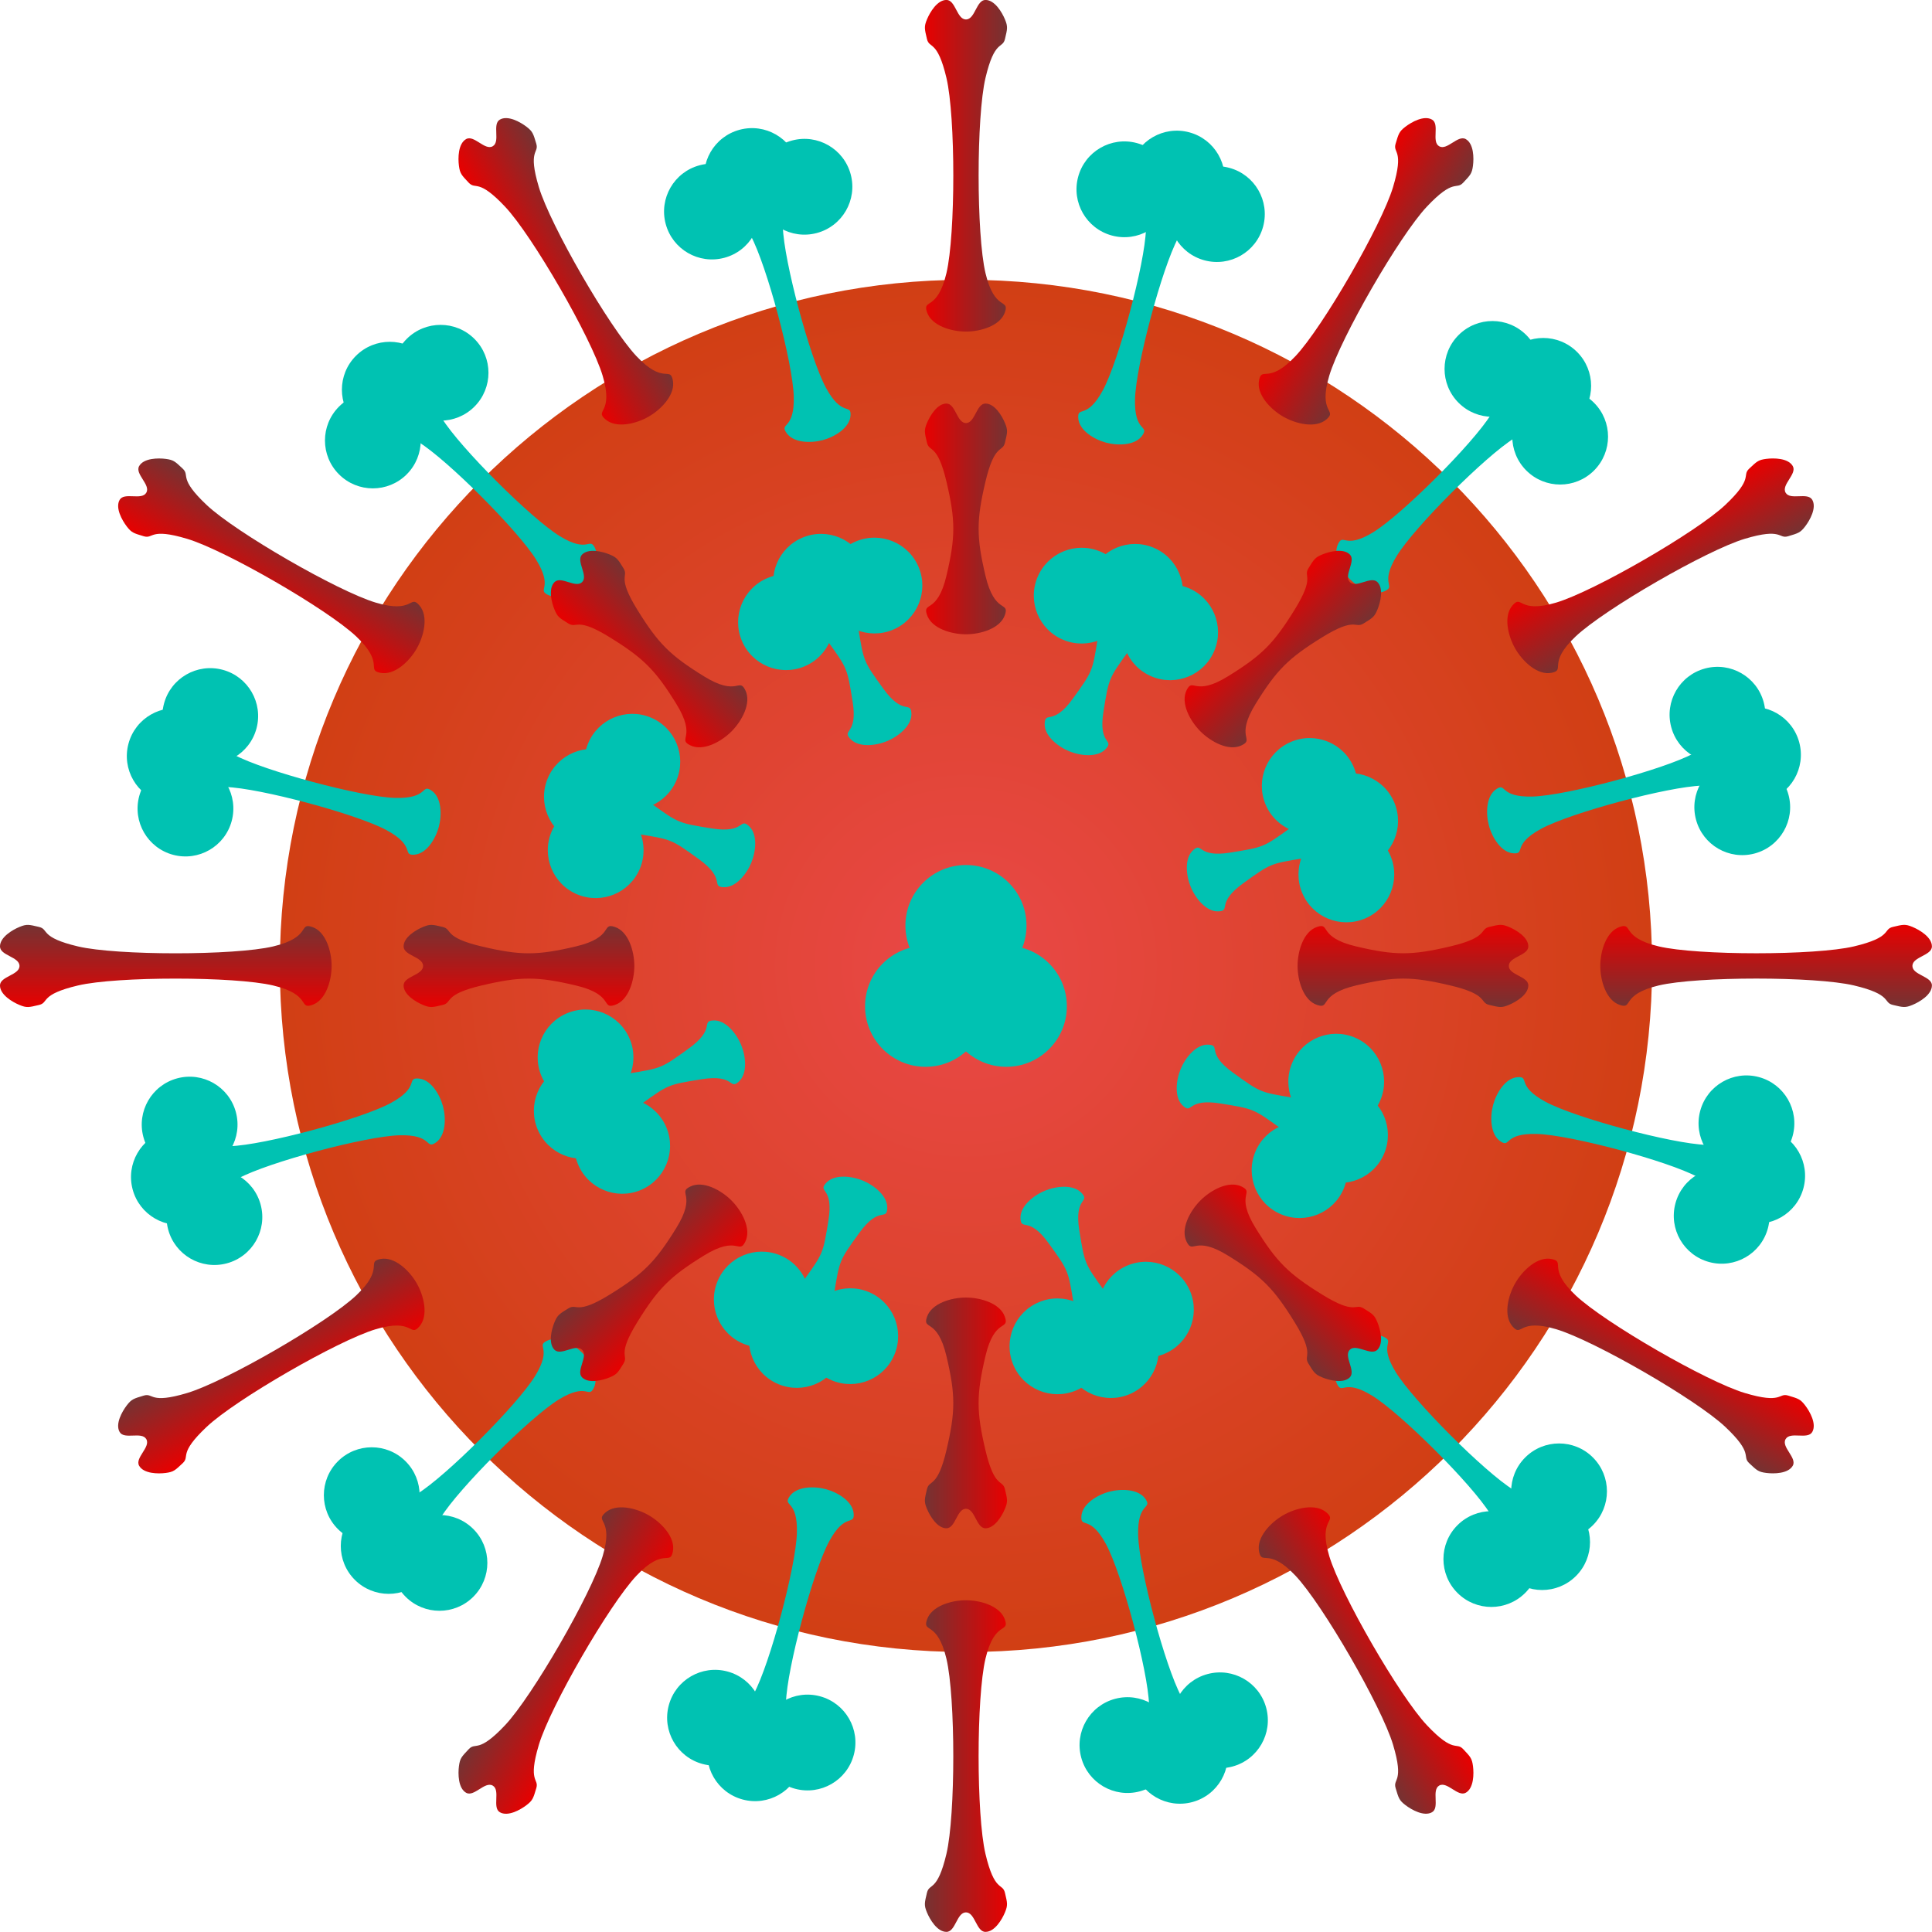 <?xml version="1.0" encoding="UTF-8"?>
<svg version="1.1" viewBox="0 0 512 512" xmlns="http://www.w3.org/2000/svg" xmlns:xlink="http://www.w3.org/1999/xlink">
<defs>
<linearGradient id="a">
<stop stop-color="#e80000" offset="0"/>
<stop stop-color="#753232" offset="1"/>
</linearGradient>
<radialGradient id="b" cx="320" cy="332.36" r="136" gradientUnits="userSpaceOnUse">
<stop stop-color="#ea4848" offset="0"/>
<stop stop-color="#d13f14" offset="1"/>
</radialGradient>
<linearGradient id="v" x1="311.79" x2="320.21" y1="161.36" y2="161.36" gradientTransform="matrix(1.933 0 0 1.933 -290.93 -138.2)" gradientUnits="userSpaceOnUse" xlink:href="#a"/>
<linearGradient id="u" x1="311.79" x2="320.21" y1="161.36" y2="161.36" gradientTransform="matrix(1.933 0 0 1.933 -290.93 -78.205)" gradientUnits="userSpaceOnUse" xlink:href="#a"/>
<linearGradient id="t" x1="311.79" x2="320.21" y1="161.36" y2="161.36" gradientTransform="matrix(1.367 1.367 -1.367 1.367 178.32 -389.95)" gradientUnits="userSpaceOnUse" xlink:href="#a"/>
<linearGradient id="s" x1="311.79" x2="320.21" y1="161.36" y2="161.36" gradientTransform="matrix(0 1.933 -1.933 0 730.57 -278.57)" gradientUnits="userSpaceOnUse" xlink:href="#a"/>
<linearGradient id="r" x1="311.79" x2="320.21" y1="161.36" y2="161.36" gradientTransform="matrix(-1.367 1.367 -1.367 -1.367 1042.3 190.68)" gradientUnits="userSpaceOnUse" xlink:href="#a"/>
<linearGradient id="q" x1="311.79" x2="320.21" y1="161.36" y2="161.36" gradientTransform="matrix(-1.933 0 0 -1.933 930.93 742.93)" gradientUnits="userSpaceOnUse" xlink:href="#a"/>
<linearGradient id="p" x1="311.79" x2="320.21" y1="161.36" y2="161.36" gradientTransform="matrix(-1.367 -1.367 1.367 -1.367 461.68 1054.7)" gradientUnits="userSpaceOnUse" xlink:href="#a"/>
<linearGradient id="o" x1="311.79" x2="320.21" y1="161.36" y2="161.36" gradientTransform="matrix(0 -1.933 1.933 0 -90.567 943.3)" gradientUnits="userSpaceOnUse" xlink:href="#a"/>
<linearGradient id="n" x1="311.79" x2="320.21" y1="161.36" y2="161.36" gradientTransform="matrix(1.367 -1.367 1.367 1.367 -402.31 474.04)" gradientUnits="userSpaceOnUse" xlink:href="#a"/>
<linearGradient id="m" x1="311.79" x2="320.21" y1="161.36" y2="161.36" gradientTransform="matrix(1.674 .967 -.967 1.674 26.2 -380.63)" gradientUnits="userSpaceOnUse" xlink:href="#a"/>
<linearGradient id="l" x1="311.79" x2="320.21" y1="161.36" y2="161.36" gradientTransform="matrix(.967 1.674 -1.674 .967 422.06 -432)" gradientUnits="userSpaceOnUse" xlink:href="#a"/>
<linearGradient id="k" x1="311.79" x2="320.21" y1="161.36" y2="161.36" gradientTransform="matrix(1.741e-8 1.933 -1.933 1.741e-8 790.57 -278.57)" gradientUnits="userSpaceOnUse" xlink:href="#a"/>
<linearGradient id="j" x1="311.79" x2="320.21" y1="161.36" y2="161.36" gradientTransform="matrix(-.967 1.674 -1.674 -.967 1033 38.562)" gradientUnits="userSpaceOnUse" xlink:href="#a"/>
<linearGradient id="i" x1="311.79" x2="320.21" y1="161.36" y2="161.36" gradientTransform="matrix(-1.674 .967 -.967 -1.674 1084.4 434.42)" gradientUnits="userSpaceOnUse" xlink:href="#a"/>
<linearGradient id="h" x1="311.79" x2="320.21" y1="161.36" y2="161.36" gradientTransform="matrix(-1.933 0 0 -1.933 930.93 802.93)" gradientUnits="userSpaceOnUse" xlink:href="#a"/>
<linearGradient id="g" x1="311.79" x2="320.21" y1="161.36" y2="161.36" gradientTransform="matrix(-1.674 -.967 .967 -1.674 613.8 1045.4)" gradientUnits="userSpaceOnUse" xlink:href="#a"/>
<linearGradient id="f" x1="311.79" x2="320.21" y1="161.36" y2="161.36" gradientTransform="matrix(-.967 -1.674 1.674 -.967 217.94 1096.7)" gradientUnits="userSpaceOnUse" xlink:href="#a"/>
<linearGradient id="e" x1="311.79" x2="320.21" y1="161.36" y2="161.36" gradientTransform="matrix(0 -1.933 1.933 0 -150.57 943.3)" gradientUnits="userSpaceOnUse" xlink:href="#a"/>
<linearGradient id="d" x1="311.79" x2="320.21" y1="161.36" y2="161.36" gradientTransform="matrix(.967 -1.674 1.674 .967 -392.99 626.16)" gradientUnits="userSpaceOnUse" xlink:href="#a"/>
<linearGradient id="c" x1="311.79" x2="320.21" y1="161.36" y2="161.36" gradientTransform="matrix(1.674 -.967 .967 1.674 -444.37 230.31)" gradientUnits="userSpaceOnUse" xlink:href="#a"/>
</defs>
<g transform="translate(-128.53 -11.829)">
<g transform="matrix(1.337 0 0 1.337 -43.322 -176.56)">
<path d="m456 332.36c0 75.111-60.889 136-136 136s-136-60.889-136-136 60.889-136 136-136 136 60.889 136 136z" fill="url(#b)"/>
<g fill="#00c2b2">
<g transform="matrix(-.839 .839 -.839 -.839 867.43 342.84)">
<path d="m314.44 239.26c0.655 1.964 3.485 2.778 5.555 2.778s4.901-0.814 5.555-2.778c0.655-1.964-1.476-0.042-2.778-5.555s-1.301-22.263-1e-5 -27.776 2.433-4.097 2.778-5.555c0.344-1.458 0.428-1.745 0-2.778-0.428-1.033-1.468-2.778-2.778-2.778s-1.468 2.778-2.778 2.778c-1.309-1e-5 -1.468-2.778-2.778-2.778s-2.35 1.745-2.778 2.778c-0.428 1.033-0.344 1.32 0 2.778 0.344 1.458 1.476 0.042 2.778 5.555s1.301 22.263-1e-5 27.776-3.432 3.591-2.778 5.555z"/>
<path d="m328 196.36c0 4.418-3.582 8-8 8s-8-3.582-8-8 3.582-8 8-8 8 3.582 8 8z"/>
<path transform="translate(8,4)" d="m328 196.36c0 4.418-3.582 8-8 8s-8-3.582-8-8 3.582-8 8-8 8 3.582 8 8z"/>
<path transform="translate(-8,4)" d="m328 196.36c0 4.418-3.582 8-8 8s-8-3.582-8-8 3.582-8 8-8 8 3.582 8 8z"/>
</g>
<g transform="matrix(-.839 -.839 .839 -.839 309.31 880.56)">
<path d="m314.44 239.26c0.655 1.964 3.485 2.778 5.555 2.778s4.901-0.814 5.555-2.778c0.655-1.964-1.476-0.042-2.778-5.555s-1.301-22.263-1e-5 -27.776 2.433-4.097 2.778-5.555c0.344-1.458 0.428-1.745 0-2.778-0.428-1.033-1.468-2.778-2.778-2.778s-1.468 2.778-2.778 2.778c-1.309-1e-5 -1.468-2.778-2.778-2.778s-2.35 1.745-2.778 2.778c-0.428 1.033-0.344 1.32 0 2.778 0.344 1.458 1.476 0.042 2.778 5.555s1.301 22.263-1e-5 27.776-3.432 3.591-2.778 5.555z"/>
<path d="m328 196.36c0 4.418-3.582 8-8 8s-8-3.582-8-8 3.582-8 8-8 8 3.582 8 8z"/>
<path transform="translate(8,4)" d="m328 196.36c0 4.418-3.582 8-8 8s-8-3.582-8-8 3.582-8 8-8 8 3.582 8 8z"/>
<path transform="translate(-8,4)" d="m328 196.36c0 4.418-3.582 8-8 8s-8-3.582-8-8 3.582-8 8-8 8 3.582 8 8z"/>
</g>
<g transform="matrix(.839 -.839 .839 .839 -227.43 321.88)">
<path d="m314.44 239.26c0.655 1.964 3.485 2.778 5.555 2.778s4.901-0.814 5.555-2.778c0.655-1.964-1.476-0.042-2.778-5.555s-1.301-22.263-1e-5 -27.776 2.433-4.097 2.778-5.555c0.344-1.458 0.428-1.745 0-2.778-0.428-1.033-1.468-2.778-2.778-2.778s-1.468 2.778-2.778 2.778c-1.309-1e-5 -1.468-2.778-2.778-2.778s-2.35 1.745-2.778 2.778c-0.428 1.033-0.344 1.32 0 2.778 0.344 1.458 1.476 0.042 2.778 5.555s1.301 22.263-1e-5 27.776-3.432 3.591-2.778 5.555z"/>
<path d="m328 196.36c0 4.418-3.582 8-8 8s-8-3.582-8-8 3.582-8 8-8 8 3.582 8 8z"/>
<path transform="translate(8,4)" d="m328 196.36c0 4.418-3.582 8-8 8s-8-3.582-8-8 3.582-8 8-8 8 3.582 8 8z"/>
<path transform="translate(-8,4)" d="m328 196.36c0 4.418-3.582 8-8 8s-8-3.582-8-8 3.582-8 8-8 8 3.582 8 8z"/>
</g>
</g>
<path d="m312.27 202.76c0.911 2.734 4.851 3.867 7.733 3.867s6.822-1.133 7.733-3.867c0.911-2.734-2.055-0.059-3.867-7.733s-1.812-30.992 0-38.667c1.812-7.675 3.388-5.704 3.867-7.733 0.479-2.03 0.595-2.429 0-3.867s-2.044-3.867-3.867-3.867-2.044 3.867-3.867 3.867-2.044-3.867-3.867-3.867-3.271 2.429-3.867 3.867c-0.595 1.437-0.479 1.837 0 3.867s2.055 0.059 3.867 7.733 1.812 30.992 0 38.667c-1.812 7.675-4.778 4.999-3.867 7.733z" fill="url(#v)"/>
<g transform="matrix(1.146 .307 -.307 1.146 55.362 -146.97)" fill="#00c2b2">
<path d="m314.44 239.26c0.655 1.964 3.485 2.778 5.555 2.778s4.901-0.814 5.555-2.778c0.655-1.964-1.476-0.042-2.778-5.555s-1.301-22.263-1e-5 -27.776 2.433-4.097 2.778-5.555c0.344-1.458 0.428-1.745 0-2.778-0.428-1.033-1.468-2.778-2.778-2.778s-1.468 2.778-2.778 2.778c-1.309-1e-5 -1.468-2.778-2.778-2.778s-2.35 1.745-2.778 2.778c-0.428 1.033-0.344 1.32 0 2.778 0.344 1.458 1.476 0.042 2.778 5.555s1.301 22.263-1e-5 27.776-3.432 3.591-2.778 5.555z"/>
<path d="m328 196.36c0 4.418-3.582 8-8 8s-8-3.582-8-8 3.582-8 8-8 8 3.582 8 8z"/>
<path transform="translate(8,4)" d="m328 196.36c0 4.418-3.582 8-8 8s-8-3.582-8-8 3.582-8 8-8 8 3.582 8 8z"/>
<path transform="translate(-8,4)" d="m328 196.36c0 4.418-3.582 8-8 8s-8-3.582-8-8 3.582-8 8-8 8 3.582 8 8z"/>
</g>
<path d="m312.27 262.76c0.911 2.734 4.851 3.867 7.733 3.867s6.822-1.133 7.733-3.867c0.911-2.734-2.055-0.059-3.867-7.733s-1.812-10.992 0-18.667c1.812-7.675 3.388-5.704 3.867-7.733 0.479-2.03 0.595-2.429 0-3.867s-2.044-3.867-3.867-3.867-2.044 3.867-3.867 3.867-2.044-3.867-3.867-3.867-3.271 2.429-3.867 3.867c-0.595 1.437-0.479 1.837 0 3.867s2.055 0.059 3.867 7.733 1.812 10.992 0 18.667c-1.812 7.675-4.778 4.999-3.867 7.733z" fill="url(#u)"/>
<g transform="matrix(1.096 .454 -.454 1.096 99.604 -120.75)" fill="#00c2b2">
<path d="m314.44 239.26c0.655 1.964 3.485 2.778 5.555 2.778s4.901-0.814 5.555-2.778c0.655-1.964-1.476-0.042-2.778-5.555s-1.301-5.405-1e-5 -10.918c1.301-5.513 2.433-4.097 2.778-5.555 0.344-1.458 0.428-1.745 0-2.778-0.428-1.033-1.468-2.778-2.778-2.778s-1.468 2.778-2.778 2.778c-1.309-1e-5 -1.468-2.778-2.778-2.778s-2.35 1.745-2.778 2.778c-0.428 1.033-0.344 1.32 0 2.778 0.344 1.458 1.476 0.042 2.778 5.555s1.301 5.405-1e-5 10.918c-1.301 5.513-3.432 3.591-2.778 5.555z"/>
<path transform="translate(0 16.858)" d="m328 196.36c0 4.418-3.582 8-8 8s-8-3.582-8-8 3.582-8 8-8 8 3.582 8 8z"/>
<path transform="translate(8 20.858)" d="m328 196.36c0 4.418-3.582 8-8 8s-8-3.582-8-8 3.582-8 8-8 8 3.582 8 8z"/>
<path transform="translate(-8 20.858)" d="m328 196.36c0 4.418-3.582 8-8 8s-8-3.582-8-8 3.582-8 8-8 8 3.582 8 8z"/>
</g>
<g transform="matrix(.839 .839 -.839 .839 330.69 -215.84)" fill="#00c2b2">
<path d="m314.44 239.26c0.655 1.964 3.485 2.778 5.555 2.778s4.901-0.814 5.555-2.778c0.655-1.964-1.476-0.042-2.778-5.555s-1.301-22.263-1e-5 -27.776 2.433-4.097 2.778-5.555c0.344-1.458 0.428-1.745 0-2.778-0.428-1.033-1.468-2.778-2.778-2.778s-1.468 2.778-2.778 2.778c-1.309-1e-5 -1.468-2.778-2.778-2.778s-2.35 1.745-2.778 2.778c-0.428 1.033-0.344 1.32 0 2.778 0.344 1.458 1.476 0.042 2.778 5.555s1.301 22.263-1e-5 27.776-3.432 3.591-2.778 5.555z"/>
<path d="m328 196.36c0 4.418-3.582 8-8 8s-8-3.582-8-8 3.582-8 8-8 8 3.582 8 8z"/>
<path transform="translate(8,4)" d="m328 196.36c0 4.418-3.582 8-8 8s-8-3.582-8-8 3.582-8 8-8 8 3.582 8 8z"/>
<path transform="translate(-8,4)" d="m328 196.36c0 4.418-3.582 8-8 8s-8-3.582-8-8 3.582-8 8-8 8 3.582 8 8z"/>
</g>
<path d="m363.75 277.68c-1.289 2.578 0.696 6.165 2.734 8.202 2.038 2.038 5.625 4.023 8.202 2.734 2.578-1.289-1.411-1.495 2.734-8.202 4.146-6.708 6.492-9.054 13.199-13.199 6.708-4.146 6.428-1.638 8.202-2.734s2.139-1.297 2.734-2.734c0.595-1.437 1.289-4.179 0-5.468s-4.179 1.289-5.468-1e-5 1.289-4.179 0-5.468-4.031-0.595-5.468-1e-5c-1.437 0.595-1.638 0.96-2.734 2.734-1.096 1.774 1.411 1.495-2.734 8.202-4.146 6.708-6.492 9.054-13.199 13.199-6.708 4.146-6.914 0.156-8.202 2.734z" fill="url(#t)"/>
<g transform="matrix(.454 1.096 -1.096 .454 484.56 -143.88)" fill="#00c2b2">
<path d="m314.44 239.26c0.655 1.964 3.485 2.778 5.555 2.778s4.901-0.814 5.555-2.778c0.655-1.964-1.476-0.042-2.778-5.555s-1.301-5.405-1e-5 -10.918c1.301-5.513 2.433-4.097 2.778-5.555 0.344-1.458 0.428-1.745 0-2.778-0.428-1.033-1.468-2.778-2.778-2.778s-1.468 2.778-2.778 2.778c-1.309-1e-5 -1.468-2.778-2.778-2.778s-2.35 1.745-2.778 2.778c-0.428 1.033-0.344 1.32 0 2.778 0.344 1.458 1.476 0.042 2.778 5.555s1.301 5.405-1e-5 10.918c-1.301 5.513-3.432 3.591-2.778 5.555z"/>
<path transform="translate(0 16.858)" d="m328 196.36c0 4.418-3.582 8-8 8s-8-3.582-8-8 3.582-8 8-8 8 3.582 8 8z"/>
<path transform="translate(8 20.858)" d="m328 196.36c0 4.418-3.582 8-8 8s-8-3.582-8-8 3.582-8 8-8 8 3.582 8 8z"/>
<path transform="translate(-8 20.858)" d="m328 196.36c0 4.418-3.582 8-8 8s-8-3.582-8-8 3.582-8 8-8 8 3.582 8 8z"/>
</g>
<path d="m389.6 324.63c-2.734 0.911-3.867 4.851-3.867 7.733s1.133 6.822 3.867 7.733c2.734 0.911 0.059-2.055 7.733-3.867s10.992-1.812 18.667 0c7.675 1.812 5.704 3.388 7.733 3.867 2.03 0.479 2.429 0.595 3.867 0s3.867-2.044 3.867-3.867-3.867-2.044-3.867-3.867 3.867-2.044 3.867-3.867-2.429-3.271-3.867-3.867c-1.437-0.595-1.837-0.479-3.867 0s-0.059 2.055-7.733 3.867-10.992 1.812-18.667 0c-7.675-1.812-4.999-4.778-7.733-3.867z" fill="url(#s)"/>
<g transform="matrix(-.454 1.096 -1.096 -.454 773.11 111.97)" fill="#00c2b2">
<path d="m314.44 239.26c0.655 1.964 3.485 2.778 5.555 2.778s4.901-0.814 5.555-2.778c0.655-1.964-1.476-0.042-2.778-5.555s-1.301-5.405-1e-5 -10.918c1.301-5.513 2.433-4.097 2.778-5.555 0.344-1.458 0.428-1.745 0-2.778-0.428-1.033-1.468-2.778-2.778-2.778s-1.468 2.778-2.778 2.778c-1.309-1e-5 -1.468-2.778-2.778-2.778s-2.35 1.745-2.778 2.778c-0.428 1.033-0.344 1.32 0 2.778 0.344 1.458 1.476 0.042 2.778 5.555s1.301 5.405-1e-5 10.918c-1.301 5.513-3.432 3.591-2.778 5.555z"/>
<path transform="translate(0 16.858)" d="m328 196.36c0 4.418-3.582 8-8 8s-8-3.582-8-8 3.582-8 8-8 8 3.582 8 8z"/>
<path transform="translate(8 20.858)" d="m328 196.36c0 4.418-3.582 8-8 8s-8-3.582-8-8 3.582-8 8-8 8 3.582 8 8z"/>
<path transform="translate(-8 20.858)" d="m328 196.36c0 4.418-3.582 8-8 8s-8-3.582-8-8 3.582-8 8-8 8 3.582 8 8z"/>
</g>
<path d="m374.68 376.11c-2.578-1.289-6.165 0.696-8.202 2.734-2.038 2.038-4.023 5.625-2.734 8.202 1.289 2.578 1.495-1.411 8.202 2.734 6.708 4.146 9.054 6.492 13.199 13.199 4.146 6.708 1.638 6.428 2.734 8.202s1.297 2.139 2.734 2.734c1.437 0.595 4.179 1.289 5.468 0s-1.289-4.179 1e-5 -5.468 4.179 1.289 5.468 0 0.595-4.031 1e-5 -5.468c-0.595-1.437-0.96-1.638-2.734-2.734-1.774-1.096-1.495 1.411-8.202-2.734-6.708-4.146-9.054-6.492-13.199-13.199-4.146-6.708-0.156-6.914-2.734-8.202z" fill="url(#r)"/>
<g transform="matrix(-1.096 .454 -.454 -1.096 796.24 496.92)" fill="#00c2b2">
<path d="m314.44 239.26c0.655 1.964 3.485 2.778 5.555 2.778s4.901-0.814 5.555-2.778c0.655-1.964-1.476-0.042-2.778-5.555s-1.301-5.405-1e-5 -10.918c1.301-5.513 2.433-4.097 2.778-5.555 0.344-1.458 0.428-1.745 0-2.778-0.428-1.033-1.468-2.778-2.778-2.778s-1.468 2.778-2.778 2.778c-1.309-1e-5 -1.468-2.778-2.778-2.778s-2.35 1.745-2.778 2.778c-0.428 1.033-0.344 1.32 0 2.778 0.344 1.458 1.476 0.042 2.778 5.555s1.301 5.405-1e-5 10.918c-1.301 5.513-3.432 3.591-2.778 5.555z"/>
<path transform="translate(0 16.858)" d="m328 196.36c0 4.418-3.582 8-8 8s-8-3.582-8-8 3.582-8 8-8 8 3.582 8 8z"/>
<path transform="translate(8 20.858)" d="m328 196.36c0 4.418-3.582 8-8 8s-8-3.582-8-8 3.582-8 8-8 8 3.582 8 8z"/>
<path transform="translate(-8 20.858)" d="m328 196.36c0 4.418-3.582 8-8 8s-8-3.582-8-8 3.582-8 8-8 8 3.582 8 8z"/>
</g>
<path d="m327.73 401.96c-0.911-2.734-4.851-3.867-7.733-3.867s-6.822 1.133-7.733 3.867c-0.911 2.734 2.055 0.059 3.867 7.733s1.812 10.992 0 18.667c-1.812 7.675-3.388 5.704-3.867 7.733-0.479 2.03-0.595 2.429 0 3.867s2.044 3.867 3.867 3.867 2.044-3.867 3.867-3.867 2.044 3.867 3.867 3.867 3.271-2.429 3.867-3.867c0.595-1.437 0.479-1.837 0-3.867s-2.055-0.059-3.867-7.733-1.812-10.992 0-18.667c1.812-7.675 4.778-4.999 3.867-7.733z" fill="url(#q)"/>
<g transform="matrix(-1.096 -.454 .454 -1.096 540.4 785.47)" fill="#00c2b2">
<path d="m314.44 239.26c0.655 1.964 3.485 2.778 5.555 2.778s4.901-0.814 5.555-2.778c0.655-1.964-1.476-0.042-2.778-5.555s-1.301-5.405-1e-5 -10.918c1.301-5.513 2.433-4.097 2.778-5.555 0.344-1.458 0.428-1.745 0-2.778-0.428-1.033-1.468-2.778-2.778-2.778s-1.468 2.778-2.778 2.778c-1.309-1e-5 -1.468-2.778-2.778-2.778s-2.35 1.745-2.778 2.778c-0.428 1.033-0.344 1.32 0 2.778 0.344 1.458 1.476 0.042 2.778 5.555s1.301 5.405-1e-5 10.918c-1.301 5.513-3.432 3.591-2.778 5.555z"/>
<path transform="translate(0 16.858)" d="m328 196.36c0 4.418-3.582 8-8 8s-8-3.582-8-8 3.582-8 8-8 8 3.582 8 8z"/>
<path transform="translate(8 20.858)" d="m328 196.36c0 4.418-3.582 8-8 8s-8-3.582-8-8 3.582-8 8-8 8 3.582 8 8z"/>
<path transform="translate(-8 20.858)" d="m328 196.36c0 4.418-3.582 8-8 8s-8-3.582-8-8 3.582-8 8-8 8 3.582 8 8z"/>
</g>
<path d="m276.25 387.05c1.289-2.578-0.696-6.165-2.734-8.202-2.038-2.038-5.625-4.023-8.202-2.734-2.578 1.289 1.411 1.495-2.734 8.202-4.146 6.708-6.492 9.054-13.199 13.199-6.708 4.146-6.428 1.638-8.202 2.734s-2.139 1.297-2.734 2.734c-0.595 1.437-1.289 4.179 0 5.468s4.179-1.289 5.468 1e-5 -1.289 4.179 0 5.468 4.031 0.595 5.468 1e-5c1.437-0.595 1.638-0.96 2.734-2.734 1.096-1.774-1.411-1.495 2.734-8.202 4.146-6.708 6.492-9.054 13.199-13.199 6.708-4.146 6.914-0.156 8.202-2.734z" fill="url(#p)"/>
<g transform="matrix(-.454 -1.096 1.096 -.454 155.44 808.6)" fill="#00c2b2">
<path d="m314.44 239.26c0.655 1.964 3.485 2.778 5.555 2.778s4.901-0.814 5.555-2.778c0.655-1.964-1.476-0.042-2.778-5.555s-1.301-5.405-1e-5 -10.918c1.301-5.513 2.433-4.097 2.778-5.555 0.344-1.458 0.428-1.745 0-2.778-0.428-1.033-1.468-2.778-2.778-2.778s-1.468 2.778-2.778 2.778c-1.309-1e-5 -1.468-2.778-2.778-2.778s-2.35 1.745-2.778 2.778c-0.428 1.033-0.344 1.32 0 2.778 0.344 1.458 1.476 0.042 2.778 5.555s1.301 5.405-1e-5 10.918c-1.301 5.513-3.432 3.591-2.778 5.555z"/>
<path transform="translate(0 16.858)" d="m328 196.36c0 4.418-3.582 8-8 8s-8-3.582-8-8 3.582-8 8-8 8 3.582 8 8z"/>
<path transform="translate(8 20.858)" d="m328 196.36c0 4.418-3.582 8-8 8s-8-3.582-8-8 3.582-8 8-8 8 3.582 8 8z"/>
<path transform="translate(-8 20.858)" d="m328 196.36c0 4.418-3.582 8-8 8s-8-3.582-8-8 3.582-8 8-8 8 3.582 8 8z"/>
</g>
<path d="m250.4 340.1c2.734-0.911 3.867-4.851 3.867-7.733s-1.133-6.822-3.867-7.733c-2.734-0.911-0.059 2.055-7.733 3.867s-10.992 1.812-18.667 0c-7.675-1.812-5.704-3.388-7.733-3.867-2.03-0.479-2.429-0.595-3.867 0s-3.867 2.044-3.867 3.867 3.867 2.044 3.867 3.867-3.867 2.044-3.867 3.867 2.429 3.271 3.867 3.867c1.437 0.595 1.837 0.479 3.867 0s0.059-2.055 7.733-3.867 10.992-1.812 18.667 0c7.675 1.812 4.999 4.778 7.733 3.867z" fill="url(#o)"/>
<g transform="matrix(.454 -1.096 1.096 .454 -133.11 552.76)" fill="#00c2b2">
<path d="m314.44 239.26c0.655 1.964 3.485 2.778 5.555 2.778s4.901-0.814 5.555-2.778c0.655-1.964-1.476-0.042-2.778-5.555s-1.301-5.405-1e-5 -10.918c1.301-5.513 2.433-4.097 2.778-5.555 0.344-1.458 0.428-1.745 0-2.778-0.428-1.033-1.468-2.778-2.778-2.778s-1.468 2.778-2.778 2.778c-1.309-1e-5 -1.468-2.778-2.778-2.778s-2.35 1.745-2.778 2.778c-0.428 1.033-0.344 1.32 0 2.778 0.344 1.458 1.476 0.042 2.778 5.555s1.301 5.405-1e-5 10.918c-1.301 5.513-3.432 3.591-2.778 5.555z"/>
<path transform="translate(0 16.858)" d="m328 196.36c0 4.418-3.582 8-8 8s-8-3.582-8-8 3.582-8 8-8 8 3.582 8 8z"/>
<path transform="translate(8 20.858)" d="m328 196.36c0 4.418-3.582 8-8 8s-8-3.582-8-8 3.582-8 8-8 8 3.582 8 8z"/>
<path transform="translate(-8 20.858)" d="m328 196.36c0 4.418-3.582 8-8 8s-8-3.582-8-8 3.582-8 8-8 8 3.582 8 8z"/>
</g>
<path d="m265.32 288.62c2.578 1.289 6.165-0.696 8.202-2.734 2.038-2.038 4.023-5.625 2.734-8.202-1.289-2.578-1.495 1.411-8.202-2.734-6.708-4.146-9.054-6.492-13.199-13.199-4.146-6.708-1.638-6.428-2.734-8.202s-1.297-2.139-2.734-2.734c-1.437-0.595-4.179-1.289-5.468 0s1.289 4.179-1e-5 5.468-4.179-1.289-5.468 0-0.595 4.031-1e-5 5.468c0.595 1.437 0.96 1.638 2.734 2.734 1.774 1.096 1.495-1.411 8.202 2.734 6.708 4.146 9.054 6.492 13.199 13.199 4.146 6.708 0.156 6.914 2.734 8.202z" fill="url(#n)"/>
<g transform="matrix(1.096 -.454 .454 1.096 -156.24 167.81)" fill="#00c2b2">
<path d="m314.44 239.26c0.655 1.964 3.485 2.778 5.555 2.778s4.901-0.814 5.555-2.778c0.655-1.964-1.476-0.042-2.778-5.555s-1.301-5.405-1e-5 -10.918c1.301-5.513 2.433-4.097 2.778-5.555 0.344-1.458 0.428-1.745 0-2.778-0.428-1.033-1.468-2.778-2.778-2.778s-1.468 2.778-2.778 2.778c-1.309-1e-5 -1.468-2.778-2.778-2.778s-2.35 1.745-2.778 2.778c-0.428 1.033-0.344 1.32 0 2.778 0.344 1.458 1.476 0.042 2.778 5.555s1.301 5.405-1e-5 10.918c-1.301 5.513-3.432 3.591-2.778 5.555z"/>
<path transform="translate(0 16.858)" d="m328 196.36c0 4.418-3.582 8-8 8s-8-3.582-8-8 3.582-8 8-8 8 3.582 8 8z"/>
<path transform="translate(8 20.858)" d="m328 196.36c0 4.418-3.582 8-8 8s-8-3.582-8-8 3.582-8 8-8 8 3.582 8 8z"/>
<path transform="translate(-8 20.858)" d="m328 196.36c0 4.418-3.582 8-8 8s-8-3.582-8-8 3.582-8 8-8 8 3.582 8 8z"/>
</g>
<g transform="translate(0,8)" fill="#00c2b2">
<path d="m332 316.36c0 6.627-5.373 12-12 12s-12-5.373-12-12 5.373-12 12-12 12 5.373 12 12z"/>
<path transform="translate(0,4)" d="m340 328.36c0 6.627-5.373 12-12 12s-12-5.373-12-12 5.373-12 12-12 12 5.373 12 12z"/>
<path transform="translate(-16,4)" d="m340 328.36c0 6.627-5.373 12-12 12s-12-5.373-12-12 5.373-12 12-12 12 5.373 12 12z"/>
</g>
<path d="m378.1 216.26c-0.578 2.824 2.268 5.774 4.764 7.215s6.474 2.43 8.631 0.518c2.156-1.912-1.75-1.078 0.518-8.631 2.268-7.552 13.927-27.746 19.333-33.486 5.406-5.74 5.785-3.246 7.215-4.764 1.43-1.518 1.73-1.806 1.933-3.349 0.203-1.542 0.163-4.371-1.415-5.282-1.579-0.911-3.703 2.327-5.282 1.415-1.579-0.911 0.163-4.371-1.415-5.282-1.579-0.911-4.048 0.468-5.282 1.415-1.234 0.947-1.333 1.351-1.933 3.349-0.6 1.997 1.75 1.078-0.518 8.631-2.268 7.552-13.927 27.746-19.333 33.486-5.406 5.74-6.638 1.94-7.215 4.764z" fill="url(#m)"/>
<path d="m428.37 260.86c-1.912 2.156-0.923 6.135 0.518 8.631s4.392 5.342 7.215 4.764c2.824-0.578-0.977-1.809 4.764-7.215 5.74-5.406 25.934-17.065 33.486-19.333 7.552-2.268 6.633 0.082 8.631-0.518 1.997-0.6 2.401-0.699 3.349-1.933 0.947-1.234 2.327-3.703 1.415-5.282-0.911-1.579-4.371 0.163-5.282-1.415-0.911-1.579 2.327-3.703 1.415-5.282-0.911-1.579-3.739-1.618-5.282-1.415-1.542 0.203-1.83 0.504-3.349 1.933s0.977 1.809-4.764 7.215c-5.74 5.406-25.934 17.065-33.486 19.333-7.552 2.268-6.718-1.638-8.631 0.518z" fill="url(#l)"/>
<g transform="matrix(.307 1.146 -1.146 .307 602.79 -136.49)" fill="#00c2b2">
<path d="m314.44 239.26c0.655 1.964 3.485 2.778 5.555 2.778s4.901-0.814 5.555-2.778c0.655-1.964-1.476-0.042-2.778-5.555s-1.301-22.263-1e-5 -27.776 2.433-4.097 2.778-5.555c0.344-1.458 0.428-1.745 0-2.778-0.428-1.033-1.468-2.778-2.778-2.778s-1.468 2.778-2.778 2.778c-1.309-1e-5 -1.468-2.778-2.778-2.778s-2.35 1.745-2.778 2.778c-0.428 1.033-0.344 1.32 0 2.778 0.344 1.458 1.476 0.042 2.778 5.555s1.301 22.263-1e-5 27.776-3.432 3.591-2.778 5.555z"/>
<path d="m328 196.36c0 4.418-3.582 8-8 8s-8-3.582-8-8 3.582-8 8-8 8 3.582 8 8z"/>
<path transform="translate(8,4)" d="m328 196.36c0 4.418-3.582 8-8 8s-8-3.582-8-8 3.582-8 8-8 8 3.582 8 8z"/>
<path transform="translate(-8,4)" d="m328 196.36c0 4.418-3.582 8-8 8s-8-3.582-8-8 3.582-8 8-8 8 3.582 8 8z"/>
</g>
<g transform="matrix(-.307 1.146 -1.146 -.307 800.1 67.518)" fill="#00c2b2">
<path d="m314.44 239.26c0.655 1.964 3.485 2.778 5.555 2.778s4.901-0.814 5.555-2.778c0.655-1.964-1.476-0.042-2.778-5.555s-1.301-22.263-1e-5 -27.776 2.433-4.097 2.778-5.555c0.344-1.458 0.428-1.745 0-2.778-0.428-1.033-1.468-2.778-2.778-2.778s-1.468 2.778-2.778 2.778c-1.309-1e-5 -1.468-2.778-2.778-2.778s-2.35 1.745-2.778 2.778c-0.428 1.033-0.344 1.32 0 2.778 0.344 1.458 1.476 0.042 2.778 5.555s1.301 22.263-1e-5 27.776-3.432 3.591-2.778 5.555z"/>
<path d="m328 196.36c0 4.418-3.582 8-8 8s-8-3.582-8-8 3.582-8 8-8 8 3.582 8 8z"/>
<path transform="translate(8,4)" d="m328 196.36c0 4.418-3.582 8-8 8s-8-3.582-8-8 3.582-8 8-8 8 3.582 8 8z"/>
<path transform="translate(-8,4)" d="m328 196.36c0 4.418-3.582 8-8 8s-8-3.582-8-8 3.582-8 8-8 8 3.582 8 8z"/>
</g>
<path d="m449.6 324.63c-2.734 0.911-3.867 4.851-3.867 7.733s1.133 6.822 3.867 7.733c2.734 0.911 0.059-2.055 7.733-3.867s30.992-1.812 38.667 0c7.675 1.812 5.704 3.388 7.733 3.867 2.03 0.479 2.429 0.595 3.867 0s3.867-2.044 3.867-3.867-3.867-2.044-3.867-3.867c-1e-5 -1.823 3.867-2.044 3.867-3.867 0-1.823-2.429-3.271-3.867-3.867-1.437-0.595-1.837-0.479-3.867 0s-0.059 2.055-7.733 3.867-30.992 1.812-38.667 0c-7.675-1.812-4.999-4.778-7.733-3.867z" fill="url(#k)"/>
<path d="m436.1 390.46c-2.824-0.578-5.774 2.268-7.215 4.764s-2.43 6.474-0.518 8.631c1.912 2.156 1.078-1.75 8.631 0.518 7.552 2.268 27.746 13.927 33.486 19.333 5.74 5.406 3.246 5.785 4.764 7.215 1.518 1.43 1.806 1.73 3.349 1.933 1.542 0.203 4.371 0.163 5.282-1.415s-2.327-3.703-1.415-5.282c0.911-1.579 4.371 0.163 5.282-1.415 0.911-1.579-0.468-4.048-1.415-5.282-0.947-1.234-1.351-1.333-3.349-1.933-1.997-0.6-1.078 1.75-8.631-0.518-7.552-2.268-27.746-13.927-33.486-19.333-5.74-5.406-1.94-6.638-4.764-7.215z" fill="url(#j)"/>
<g transform="matrix(-1.146 .307 -.307 -1.146 789.41 615.72)" fill="#00c2b2">
<path d="m314.44 239.26c0.655 1.964 3.485 2.778 5.555 2.778s4.901-0.814 5.555-2.778c0.655-1.964-1.476-0.042-2.778-5.555s-1.301-22.263-1e-5 -27.776 2.433-4.097 2.778-5.555c0.344-1.458 0.428-1.745 0-2.778-0.428-1.033-1.468-2.778-2.778-2.778s-1.468 2.778-2.778 2.778c-1.309-1e-5 -1.468-2.778-2.778-2.778s-2.35 1.745-2.778 2.778c-0.428 1.033-0.344 1.32 0 2.778 0.344 1.458 1.476 0.042 2.778 5.555s1.301 22.263-1e-5 27.776-3.432 3.591-2.778 5.555z"/>
<path d="m328 196.36c0 4.418-3.582 8-8 8s-8-3.582-8-8 3.582-8 8-8 8 3.582 8 8z"/>
<path transform="translate(8,4)" d="m328 196.36c0 4.418-3.582 8-8 8s-8-3.582-8-8 3.582-8 8-8 8 3.582 8 8z"/>
<path transform="translate(-8,4)" d="m328 196.36c0 4.418-3.582 8-8 8s-8-3.582-8-8 3.582-8 8-8 8 3.582 8 8z"/>
</g>
<path d="m391.5 440.73c-2.156-1.912-6.135-0.923-8.631 0.518s-5.342 4.392-4.764 7.215c0.578 2.824 1.809-0.977 7.215 4.764 5.406 5.74 17.065 25.934 19.333 33.486 2.268 7.552-0.082 6.633 0.518 8.631 0.6 1.997 0.699 2.401 1.933 3.349 1.234 0.947 3.703 2.327 5.282 1.415 1.579-0.911-0.163-4.371 1.415-5.282 1.579-0.911 3.703 2.327 5.282 1.415 1.579-0.911 1.618-3.74 1.415-5.282-0.203-1.542-0.504-1.831-1.933-3.349-1.43-1.518-1.809 0.977-7.215-4.764-5.406-5.74-17.065-25.934-19.333-33.486-2.268-7.552 1.638-6.718-0.518-8.631z" fill="url(#i)"/>
<path d="m327.73 461.96c-0.911-2.734-4.851-3.867-7.733-3.867s-6.822 1.133-7.733 3.867c-0.911 2.734 2.055 0.059 3.867 7.733 1.812 7.675 1.812 30.992 0 38.667-1.812 7.675-3.388 5.704-3.867 7.733-0.479 2.03-0.595 2.429 0 3.867s2.044 3.867 3.867 3.867c1.823 1e-5 2.044-3.867 3.867-3.867s2.044 3.867 3.867 3.867 3.271-2.429 3.867-3.867c0.595-1.437 0.479-1.837-1e-5 -3.867-0.479-2.03-2.055-0.059-3.867-7.733-1.812-7.675-1.812-30.992 0-38.667 1.812-7.675 4.778-4.999 3.867-7.733z" fill="url(#h)"/>
<g transform="matrix(-1.146 -.307 .307 -1.146 584.64 811.69)" fill="#00c2b2">
<path d="m314.44 239.26c0.655 1.964 3.485 2.778 5.555 2.778s4.901-0.814 5.555-2.778c0.655-1.964-1.476-0.042-2.778-5.555s-1.301-22.263-1e-5 -27.776 2.433-4.097 2.778-5.555c0.344-1.458 0.428-1.745 0-2.778-0.428-1.033-1.468-2.778-2.778-2.778s-1.468 2.778-2.778 2.778c-1.309-1e-5 -1.468-2.778-2.778-2.778s-2.35 1.745-2.778 2.778c-0.428 1.033-0.344 1.32 0 2.778 0.344 1.458 1.476 0.042 2.778 5.555s1.301 22.263-1e-5 27.776-3.432 3.591-2.778 5.555z"/>
<path d="m328 196.36c0 4.418-3.582 8-8 8s-8-3.582-8-8 3.582-8 8-8 8 3.582 8 8z"/>
<path transform="translate(8,4)" d="m328 196.36c0 4.418-3.582 8-8 8s-8-3.582-8-8 3.582-8 8-8 8 3.582 8 8z"/>
<path transform="translate(-8,4)" d="m328 196.36c0 4.418-3.582 8-8 8s-8-3.582-8-8 3.582-8 8-8 8 3.582 8 8z"/>
</g>
<path d="m261.9 448.47c0.578-2.824-2.268-5.774-4.764-7.215s-6.474-2.43-8.631-0.518c-2.156 1.912 1.75 1.078-0.518 8.631-2.268 7.552-13.927 27.746-19.333 33.486-5.406 5.74-5.785 3.246-7.215 4.764-1.43 1.518-1.73 1.806-1.933 3.349-0.203 1.542-0.163 4.371 1.415 5.282 1.579 0.911 3.703-2.327 5.282-1.415 1.579 0.911-0.163 4.371 1.415 5.282 1.579 0.911 4.048-0.468 5.282-1.415 1.234-0.947 1.333-1.351 1.933-3.349 0.6-1.997-1.75-1.078 0.518-8.631 2.268-7.552 13.927-27.746 19.333-33.486 5.406-5.74 6.638-1.94 7.215-4.764z" fill="url(#g)"/>
<path d="m211.63 403.86c1.912-2.156 0.923-6.135-0.518-8.631s-4.392-5.342-7.215-4.764c-2.824 0.578 0.977 1.809-4.764 7.215-5.74 5.406-25.934 17.065-33.486 19.333-7.552 2.268-6.633-0.082-8.631 0.518-1.997 0.6-2.401 0.699-3.349 1.933-0.947 1.234-2.327 3.703-1.415 5.282 0.911 1.579 4.371-0.163 5.282 1.415 0.911 1.579-2.327 3.703-1.415 5.282 0.911 1.579 3.739 1.618 5.282 1.415 1.542-0.203 1.83-0.504 3.349-1.933s-0.977-1.809 4.764-7.215c5.74-5.406 25.934-17.065 33.486-19.333 7.552-2.268 6.718 1.638 8.631-0.518z" fill="url(#f)"/>
<g transform="matrix(-.307 -1.146 1.146 -.307 37.206 801.21)" fill="#00c2b2">
<path d="m314.44 239.26c0.655 1.964 3.485 2.778 5.555 2.778s4.901-0.814 5.555-2.778c0.655-1.964-1.476-0.042-2.778-5.555s-1.301-22.263-1e-5 -27.776 2.433-4.097 2.778-5.555c0.344-1.458 0.428-1.745 0-2.778-0.428-1.033-1.468-2.778-2.778-2.778s-1.468 2.778-2.778 2.778c-1.309-1e-5 -1.468-2.778-2.778-2.778s-2.35 1.745-2.778 2.778c-0.428 1.033-0.344 1.32 0 2.778 0.344 1.458 1.476 0.042 2.778 5.555s1.301 22.263-1e-5 27.776-3.432 3.591-2.778 5.555z"/>
<path d="m328 196.36c0 4.418-3.582 8-8 8s-8-3.582-8-8 3.582-8 8-8 8 3.582 8 8z"/>
<path transform="translate(8,4)" d="m328 196.36c0 4.418-3.582 8-8 8s-8-3.582-8-8 3.582-8 8-8 8 3.582 8 8z"/>
<path transform="translate(-8,4)" d="m328 196.36c0 4.418-3.582 8-8 8s-8-3.582-8-8 3.582-8 8-8 8 3.582 8 8z"/>
</g>
<g transform="matrix(.307 -1.146 1.146 .307 -160.1 597.21)" fill="#00c2b2">
<path d="m314.44 239.26c0.655 1.964 3.485 2.778 5.555 2.778s4.901-0.814 5.555-2.778c0.655-1.964-1.476-0.042-2.778-5.555s-1.301-22.263-1e-5 -27.776 2.433-4.097 2.778-5.555c0.344-1.458 0.428-1.745 0-2.778-0.428-1.033-1.468-2.778-2.778-2.778s-1.468 2.778-2.778 2.778c-1.309-1e-5 -1.468-2.778-2.778-2.778s-2.35 1.745-2.778 2.778c-0.428 1.033-0.344 1.32 0 2.778 0.344 1.458 1.476 0.042 2.778 5.555s1.301 22.263-1e-5 27.776-3.432 3.591-2.778 5.555z"/>
<path d="m328 196.36c0 4.418-3.582 8-8 8s-8-3.582-8-8 3.582-8 8-8 8 3.582 8 8z"/>
<path transform="translate(8,4)" d="m328 196.36c0 4.418-3.582 8-8 8s-8-3.582-8-8 3.582-8 8-8 8 3.582 8 8z"/>
<path transform="translate(-8,4)" d="m328 196.36c0 4.418-3.582 8-8 8s-8-3.582-8-8 3.582-8 8-8 8 3.582 8 8z"/>
</g>
<path d="m190.4 340.1c2.734-0.911 3.867-4.851 3.867-7.733-1e-5 -2.882-1.133-6.822-3.867-7.733-2.734-0.911-0.059 2.055-7.733 3.867s-30.992 1.812-38.667 0c-7.675-1.812-5.704-3.388-7.733-3.867-2.03-0.479-2.429-0.595-3.867-1e-5s-3.867 2.044-3.867 3.867c1e-5 1.823 3.867 2.044 3.867 3.867 1e-5 1.823-3.867 2.044-3.867 3.867 0 1.823 2.429 3.271 3.867 3.867 1.437 0.595 1.837 0.479 3.867 1e-5 2.03-0.479 0.059-2.055 7.733-3.867s30.992-1.812 38.667 0c7.675 1.812 4.999 4.778 7.733 3.867z" fill="url(#e)"/>
<path d="m203.9 274.26c2.824 0.578 5.774-2.268 7.215-4.764s2.43-6.474 0.518-8.631-1.078 1.75-8.631-0.518c-7.552-2.268-27.746-13.927-33.486-19.333-5.74-5.406-3.246-5.785-4.764-7.215-1.518-1.43-1.806-1.73-3.349-1.933-1.542-0.203-4.371-0.163-5.282 1.415s2.327 3.703 1.415 5.282c-0.911 1.579-4.371-0.163-5.282 1.415-0.911 1.579 0.468 4.048 1.415 5.282 0.947 1.234 1.351 1.333 3.349 1.933 1.997 0.6 1.078-1.75 8.631 0.518 7.552 2.268 27.746 13.927 33.486 19.333 5.74 5.406 1.94 6.638 4.764 7.215z" fill="url(#d)"/>
<g transform="matrix(1.146 -.307 .307 1.146 -149.41 49.005)" fill="#00c2b2">
<path d="m314.44 239.26c0.655 1.964 3.485 2.778 5.555 2.778s4.901-0.814 5.555-2.778c0.655-1.964-1.476-0.042-2.778-5.555s-1.301-22.263-1e-5 -27.776 2.433-4.097 2.778-5.555c0.344-1.458 0.428-1.745 0-2.778-0.428-1.033-1.468-2.778-2.778-2.778s-1.468 2.778-2.778 2.778c-1.309-1e-5 -1.468-2.778-2.778-2.778s-2.35 1.745-2.778 2.778c-0.428 1.033-0.344 1.32 0 2.778 0.344 1.458 1.476 0.042 2.778 5.555s1.301 22.263-1e-5 27.776-3.432 3.591-2.778 5.555z"/>
<path d="m328 196.36c0 4.418-3.582 8-8 8s-8-3.582-8-8 3.582-8 8-8 8 3.582 8 8z"/>
<path transform="translate(8,4)" d="m328 196.36c0 4.418-3.582 8-8 8s-8-3.582-8-8 3.582-8 8-8 8 3.582 8 8z"/>
<path transform="translate(-8,4)" d="m328 196.36c0 4.418-3.582 8-8 8s-8-3.582-8-8 3.582-8 8-8 8 3.582 8 8z"/>
</g>
<path d="m248.5 223.99c2.156 1.912 6.135 0.923 8.631-0.518s5.342-4.392 4.764-7.215c-0.578-2.824-1.809 0.977-7.215-4.764-5.406-5.74-17.065-25.934-19.333-33.486-2.268-7.552 0.082-6.633-0.518-8.631-0.6-1.997-0.699-2.401-1.933-3.349-1.234-0.947-3.703-2.327-5.282-1.415-1.579 0.911 0.163 4.371-1.415 5.282-1.579 0.911-3.703-2.327-5.282-1.415-1.579 0.911-1.618 3.74-1.415 5.282 0.203 1.542 0.504 1.831 1.933 3.349 1.43 1.518 1.809-0.977 7.215 4.764s17.065 25.934 19.333 33.486c2.268 7.552-1.638 6.718 0.518 8.631z" fill="url(#c)"/>
</g>
</g>
</svg>
